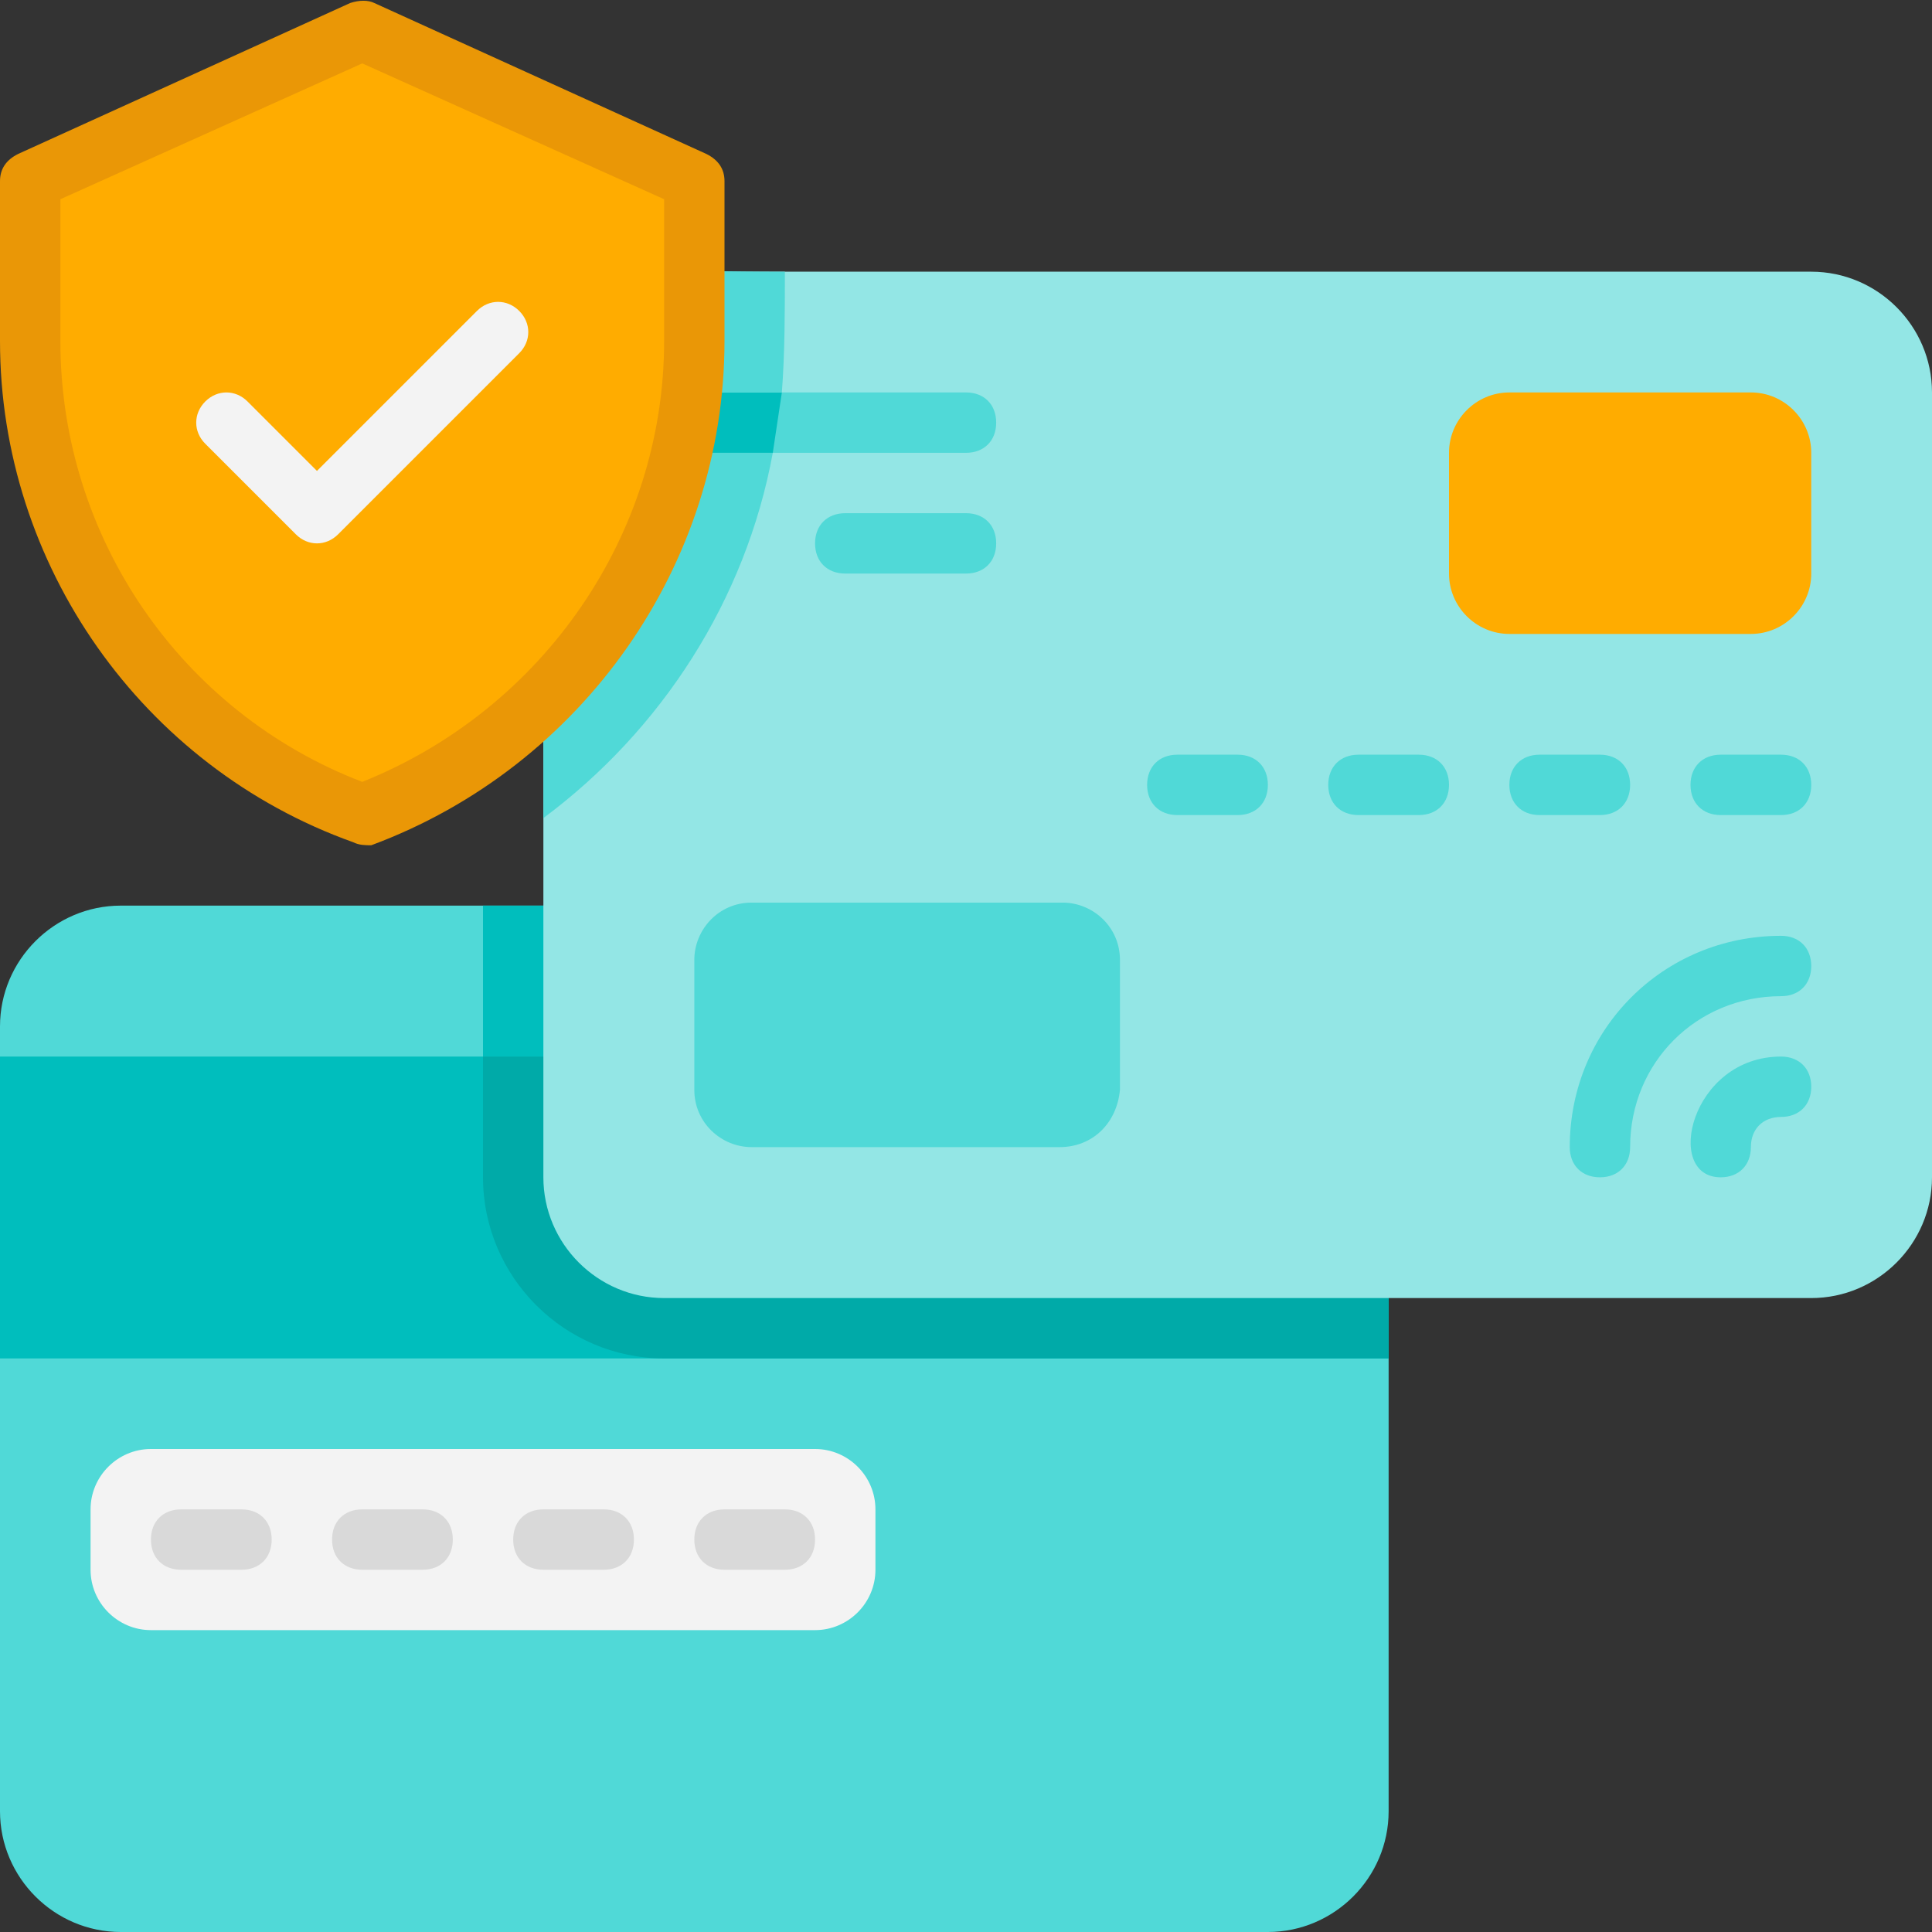 <svg xmlns="http://www.w3.org/2000/svg" id="Layer_1" viewBox="0 0 64 64"><rect x="0" y="0" width="64" height="64" fill="#333333" stroke="none"/><g id="Creditcard_Protection"><path d="m4 30h38c2.2 0 4 1.8 4 4v26c0 2.2-1.8 4-4 4h-38c-2.2 0-4-1.8-4-4v-26c0-2.2 1.8-4 4-4z" fill="#50d9d7"></path><path d="m0 35h46v10h-46z" fill="#00bebd"></path><path d="m46 34v1h-30v-5h26c2.2 0 4 1.8 4 4z" fill="#00bebd"></path><path d="m46 35v10h-24c-3.3 0-6-2.7-6-6v-4z" fill="#00aaa8"></path><path d="m64 13v26c0 2.2-1.8 4-4 4h-38c-2.2 0-4-1.8-4-4v-26c0-2.2 1.8-4 4-4h38c2.2 0 4 1.8 4 4z" fill="#93e6e5"></path><path d="m50 13h8c1.1 0 2 .9 2 2v4c0 1.1-.9 2-2 2h-8c-1.1 0-2-.9-2-2v-4c0-1.1.9-2 2-2z" fill="#ffac00"></path><path d="m33 14c0 .6-.4 1-1 1h-10c-.6 0-1-.4-1-1s.4-1 1-1h10c.6 0 1 .4 1 1z" fill="#50d9d7"></path><path d="m22 13c-.6 0-1 .4-1 1s.4 1 1 1h3.6c.1-.7.2-1.3.3-2z" fill="#00bebd"></path><path d="m26 9c0 1.3 0 2.7-.1 4h-3.9c-.6 0-1 .4-1 1s.4 1 1 1h3.6c-.9 4.9-3.7 9.2-7.6 12.1v-8.8c2.1-3.4 2-6.2 2-8.8 1.2-.7 2-.5 6-.5z" fill="#50d9d7"></path><path d="m28 19h4c.6 0 1-.4 1-1s-.4-1-1-1h-4c-.6 0-1 .4-1 1s.4 1 1 1z" fill="#50d9d7"></path><path d="m23 6v5.3c0 7-4.4 13.3-11 15.7-6.6-2.4-11-8.7-11-15.7v-5.3l11-5z" fill="#ffac00"></path><path d="m11.7 27.9c-7-2.5-11.7-9.2-11.7-16.6v-5.3c0-.4.2-.7.6-.9l11-5c.3-.1.6-.1.8 0l11 5c.4.2.6.5.6.9v5.3c0 7.4-4.7 14.1-11.7 16.7-.2 0-.4 0-.6-.1zm-9.7-21.3v4.7c0 6.5 4 12.3 10 14.6 6-2.4 10-8.2 10-14.6v-4.7l-10-4.5z" fill="#ea9706"></path><g fill="#50d9d7"><path d="m41 27h-2c-.6 0-1-.4-1-1s.4-1 1-1h2c.6 0 1 .4 1 1s-.4 1-1 1z"></path><path d="m47 27h-2c-.6 0-1-.4-1-1s.4-1 1-1h2c.6 0 1 .4 1 1s-.4 1-1 1z"></path><path d="m53 27h-2c-.6 0-1-.4-1-1s.4-1 1-1h2c.6 0 1 .4 1 1s-.4 1-1 1z"></path><path d="m59 27h-2c-.6 0-1-.4-1-1s.4-1 1-1h2c.6 0 1 .4 1 1s-.4 1-1 1z"></path><path d="m57 39c-1.9 0-1-4 2-4 .6 0 1 .4 1 1s-.4 1-1 1-1 .4-1 1-.4 1-1 1z"></path><path d="m53 39c-.6 0-1-.4-1-1 0-3.9 3.1-7 7-7 .6 0 1 .4 1 1s-.4 1-1 1c-2.8 0-5 2.2-5 5 0 .6-.4 1-1 1z"></path></g><path d="m6.8 14.7c-.4-.4-.4-1 0-1.4s1-.4 1.4 0l2.3 2.3 5.3-5.3c.4-.4 1-.4 1.4 0s.4 1 0 1.4l-6 6c-.4.4-1 .4-1.4 0 0 0-1.2-1.2-3-3z" fill="#f3f3f3"></path><path d="m5 48h22c1.1 0 2 .9 2 2v2c0 1.1-.9 2-2 2h-22c-1.1 0-2-.9-2-2v-2c0-1.1.9-2 2-2z" fill="#f3f3f3"></path><path d="m8 52h-2c-.6 0-1-.4-1-1s.4-1 1-1h2c.6 0 1 .4 1 1s-.4 1-1 1z" fill="#d9d9d9"></path><path d="m14 52h-2c-.6 0-1-.4-1-1s.4-1 1-1h2c.6 0 1 .4 1 1s-.4 1-1 1z" fill="#d9d9d9"></path><path d="m20 52h-2c-.6 0-1-.4-1-1s.4-1 1-1h2c.6 0 1 .4 1 1s-.4 1-1 1z" fill="#d9d9d9"></path><path d="m26 52h-2c-.6 0-1-.4-1-1s.4-1 1-1h2c.6 0 1 .4 1 1s-.4 1-1 1z" fill="#d9d9d9"></path></g><path d="m35.1 38h-10.2c-1 0-1.9-.8-1.9-1.9v-4.3c0-1 .8-1.9 1.9-1.9h10.3c1 0 1.9.8 1.9 1.9v4.3c-.1 1.1-.9 1.9-2 1.9z" fill="#50d9d7"></path></svg>